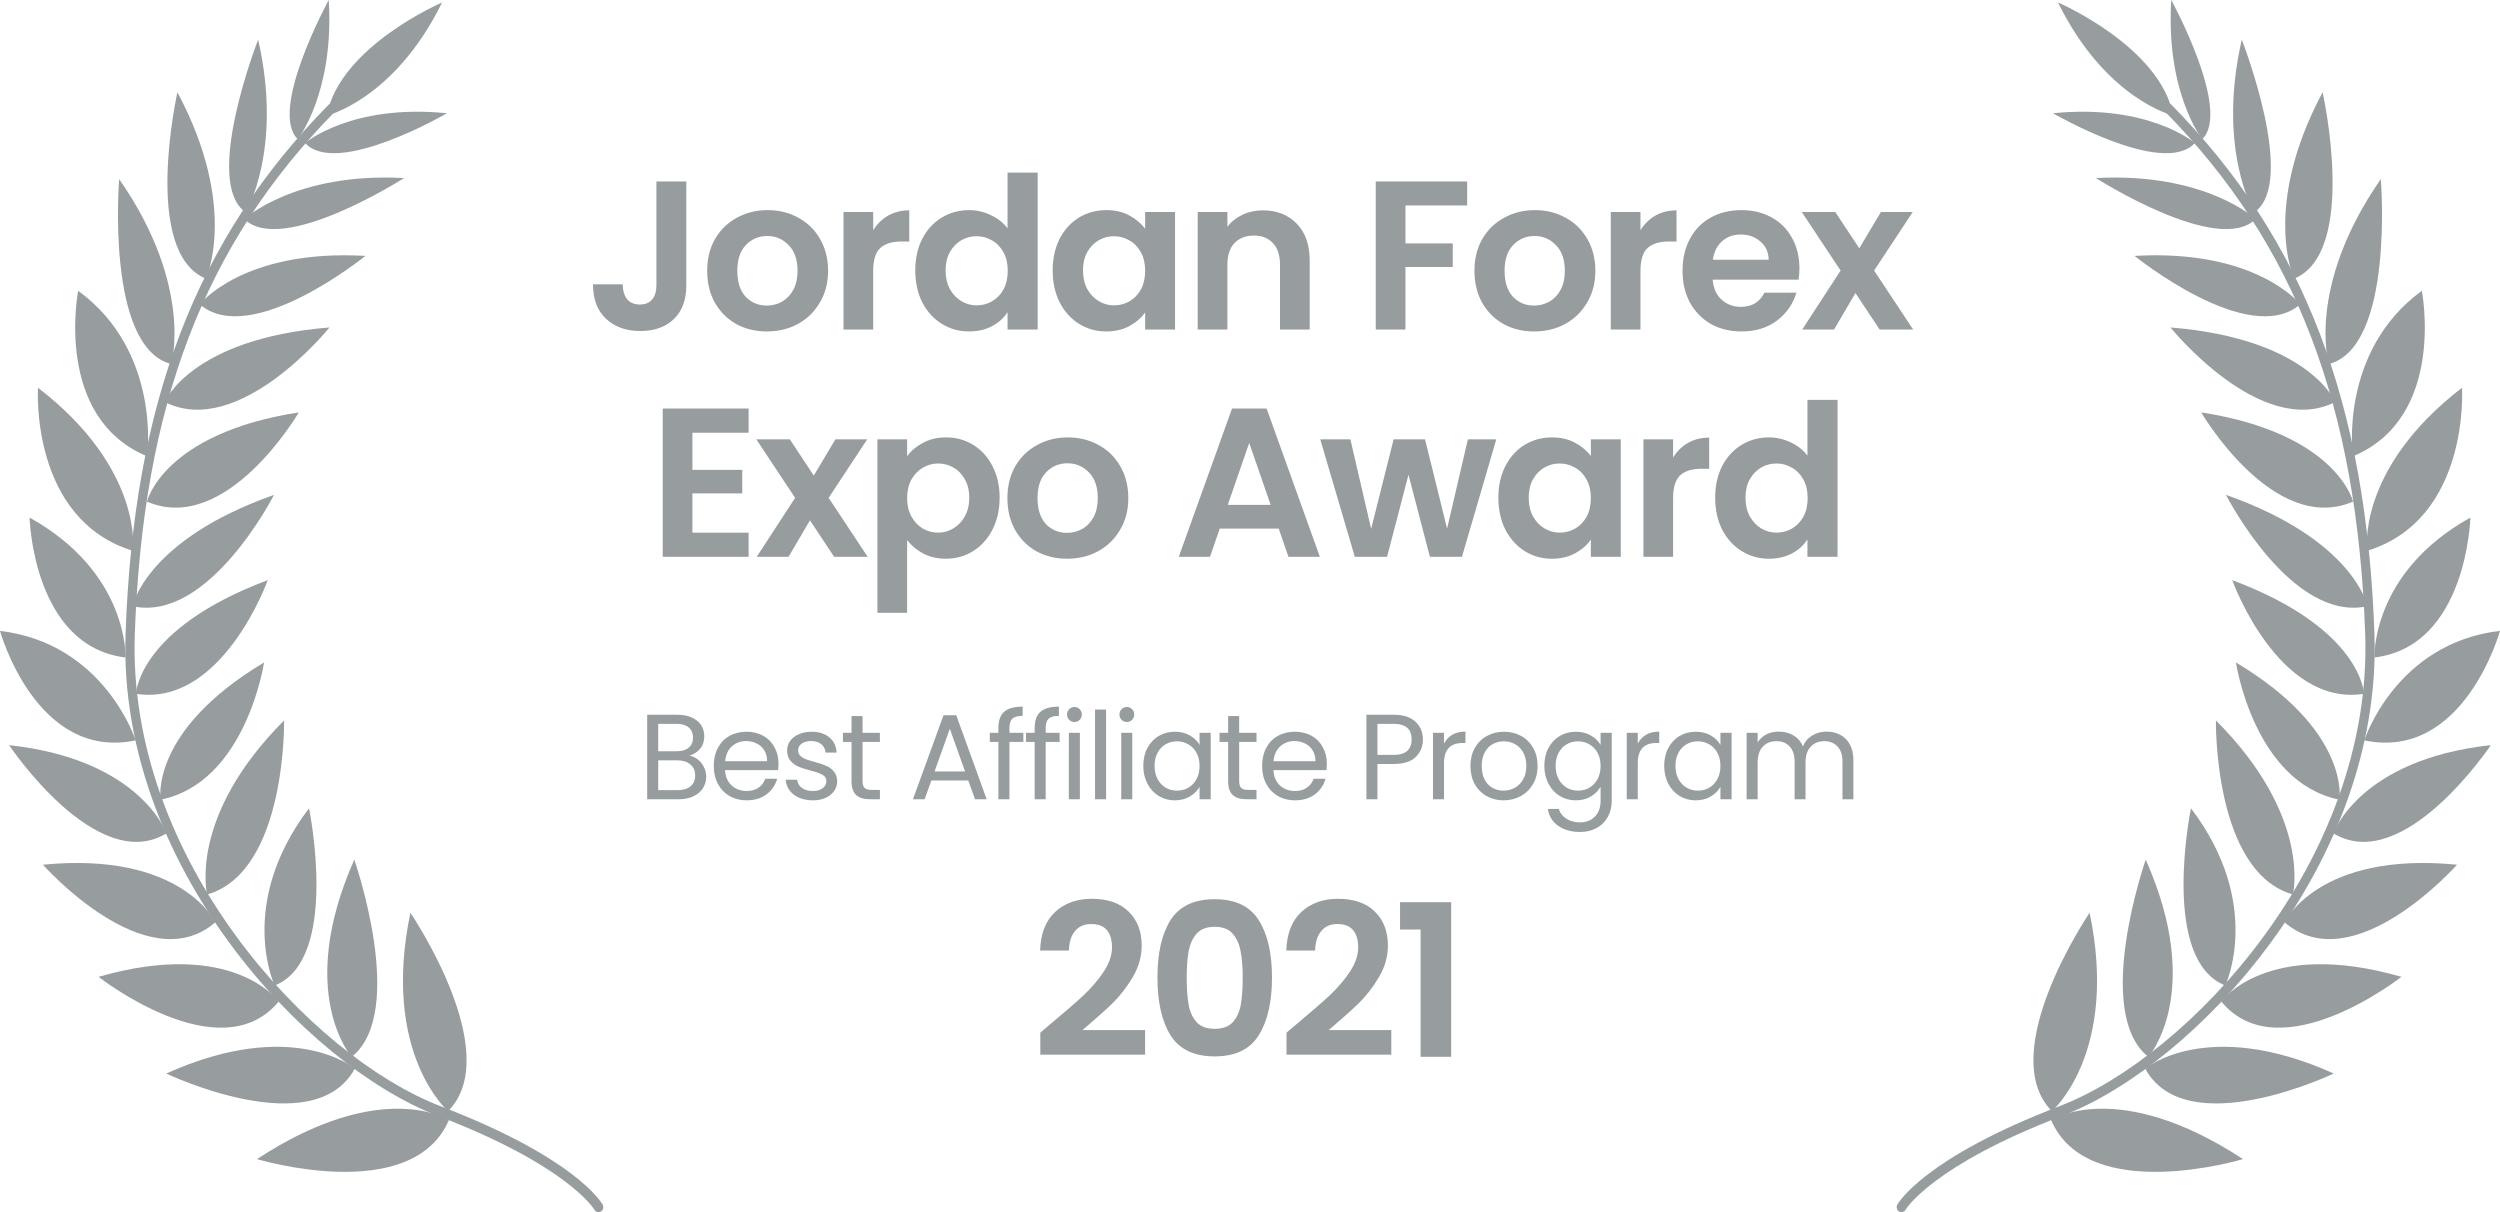 <svg width="165" height="80" viewBox="0 0 165 80" fill="none" xmlns="http://www.w3.org/2000/svg">
<path d="M29.628 73.925C27.186 79.594 16.963 76.501 16.963 76.501C25.245 71.07 29.628 73.925 29.628 73.925Z" fill="#979C9F"/>
<path d="M23.418 70.528C20.701 75.506 10.974 70.852 10.974 70.852C19.355 67.082 23.418 70.528 23.418 70.528Z" fill="#979C9F"/>
<path d="M17.038 2.616C18.7 9.882 16.218 14.014 16.218 14.014C13.34 12.065 17.038 2.616 17.038 2.616Z" fill="#979C9F"/>
<path d="M21.697 0C22.077 6.107 19.655 9.19 19.655 9.19C17.699 7.3 21.697 0 21.697 0Z" fill="#979C9F"/>
<path d="M21.562 7.629C22.428 3.058 29.178 0.164 29.178 0.164C26.015 6.584 21.567 7.629 21.567 7.629" fill="#979C9F"/>
<path d="M11.709 6.092C15.772 13.686 13.591 18.395 13.591 18.395C9.337 16.645 11.709 6.092 11.709 6.092Z" fill="#979C9F"/>
<path d="M7.866 11.821C12.8 18.913 11.304 24.03 11.304 24.03C6.956 22.901 7.866 11.821 7.866 11.821Z" fill="#979C9F"/>
<path d="M9.713 30.117C3.518 27.551 5.159 19.191 5.159 19.191C10.669 23.219 9.713 30.117 9.713 30.117Z" fill="#979C9F"/>
<path d="M27.087 60.244C27.087 60.244 33.376 69.489 29.573 73.338C29.573 73.338 25.145 69.509 27.087 60.244Z" fill="#979C9F"/>
<path d="M23.209 69.757C23.209 69.757 19.476 65.54 23.384 56.738C23.384 56.738 26.906 66.813 23.209 69.757Z" fill="#979C9F"/>
<path d="M18.129 65.043C18.129 65.043 15.582 59.682 20.396 53.346C20.396 53.346 22.458 63.342 18.129 65.043Z" fill="#979C9F"/>
<path d="M19.721 27.218C19.721 27.218 14.962 35.373 9.698 33.106C9.698 33.106 10.759 28.605 19.721 27.218Z" fill="#979C9F"/>
<path d="M16.127 14.457C16.127 14.457 19.44 11.364 26.671 11.751C26.671 11.751 18.599 16.913 16.127 14.457Z" fill="#979C9F"/>
<path d="M20.136 9.439C20.136 9.439 23.174 6.833 29.499 7.475C29.499 7.475 22.213 11.717 20.136 9.439Z" fill="#979C9F"/>
<path d="M13.185 20.086C13.185 20.086 16.037 16.426 24.119 16.889C24.119 16.889 16.568 23.006 13.185 20.086Z" fill="#979C9F"/>
<path d="M10.873 26.531C10.873 26.531 12.59 22.349 21.747 21.613C21.747 21.613 15.782 29.013 10.873 26.531Z" fill="#979C9F"/>
<path d="M2.507 25.591C9.517 30.987 8.767 36.353 8.767 36.353C1.956 34.255 2.507 25.591 2.507 25.591Z" fill="#979C9F"/>
<path d="M8.282 43.395C2.162 42.654 1.952 34.16 1.952 34.16C8.522 37.815 8.282 43.395 8.282 43.395Z" fill="#979C9F"/>
<path d="M17.674 38.288C17.674 38.288 14.662 46.677 8.977 45.792C8.977 45.792 9.087 41.505 17.674 38.288Z" fill="#979C9F"/>
<path d="M8.742 40.008C8.742 40.008 9.622 35.642 18.084 32.663C18.084 32.663 13.781 41.122 8.742 40.008Z" fill="#979C9F"/>
<path d="M8.957 48.865C2.377 50.243 0 41.64 0 41.64C6.905 42.455 8.957 48.87 8.957 48.87" fill="#979C9F"/>
<path d="M17.428 43.723C17.428 43.723 16.248 51.641 10.598 52.779C10.598 52.779 9.848 48.254 17.428 43.723Z" fill="#979C9F"/>
<path d="M0.601 49.179C9.307 50.129 10.989 55.002 10.989 55.002C6.36 57.807 0.601 49.179 0.601 49.179Z" fill="#979C9F"/>
<path d="M2.833 57.071C12 56.171 14.216 60.871 14.216 60.871C9.663 64.789 2.833 57.071 2.833 57.071Z" fill="#979C9F"/>
<path d="M6.505 64.471C15.427 61.9 18.394 66.102 18.394 66.102C14.531 70.777 6.505 64.471 6.505 64.471Z" fill="#979C9F"/>
<path d="M13.671 59.035C13.671 59.035 12.38 53.933 18.75 47.548C18.75 47.548 18.92 57.539 13.671 59.035Z" fill="#979C9F"/>
<path d="M22.107 6.928C22.217 7.052 22.217 7.251 22.092 7.385C13.49 16.128 9.427 26.76 8.897 41.849C8.381 56.738 20.506 69.718 29.077 73.01C37.999 76.426 39.706 79.385 39.776 79.505C39.861 79.659 39.811 79.863 39.666 79.957C39.516 80.042 39.33 79.997 39.24 79.858C39.225 79.823 37.514 76.939 28.857 73.632C20.12 70.27 7.771 57.031 8.286 41.863C8.817 26.571 12.94 15.8 21.672 6.928C21.792 6.793 21.997 6.793 22.107 6.928Z" fill="#979C9F"/>
<path d="M135.373 73.925C137.814 79.594 148.037 76.501 148.037 76.501C139.756 71.07 135.373 73.925 135.373 73.925Z" fill="#979C9F"/>
<path d="M141.583 70.528C144.3 75.506 154.027 70.852 154.027 70.852C145.646 67.082 141.583 70.528 141.583 70.528Z" fill="#979C9F"/>
<path d="M147.957 2.616C146.296 9.882 148.778 14.014 148.778 14.014C151.66 12.065 147.957 2.616 147.957 2.616Z" fill="#979C9F"/>
<path d="M143.304 0C142.923 6.107 145.345 9.19 145.345 9.19C147.302 7.3 143.304 0 143.304 0Z" fill="#979C9F"/>
<path d="M143.439 7.629C142.573 3.058 135.828 0.164 135.828 0.164C138.99 6.584 143.439 7.629 143.439 7.629Z" fill="#979C9F"/>
<path d="M153.292 6.092C149.228 13.686 151.41 18.395 151.41 18.395C155.664 16.645 153.292 6.092 153.292 6.092Z" fill="#979C9F"/>
<path d="M157.134 11.821C152.2 18.913 153.696 24.03 153.696 24.03C158.045 22.901 157.134 11.821 157.134 11.821Z" fill="#979C9F"/>
<path d="M155.288 30.117C161.482 27.551 159.841 19.191 159.841 19.191C154.332 23.219 155.288 30.117 155.288 30.117Z" fill="#979C9F"/>
<path d="M137.914 60.244C137.914 60.244 131.624 69.489 135.427 73.338C135.427 73.338 139.855 69.509 137.914 60.244Z" fill="#979C9F"/>
<path d="M141.793 69.757C141.793 69.757 145.526 65.54 141.618 56.738C141.618 56.738 138.095 66.813 141.793 69.757Z" fill="#979C9F"/>
<path d="M146.871 65.043C146.871 65.043 149.418 59.682 144.604 53.346C144.604 53.346 142.543 63.342 146.871 65.043Z" fill="#979C9F"/>
<path d="M145.28 27.218C145.28 27.218 150.039 35.373 155.303 33.106C155.303 33.106 154.242 28.605 145.28 27.218Z" fill="#979C9F"/>
<path d="M148.873 14.457C148.873 14.457 145.561 11.364 138.33 11.751C138.33 11.751 146.401 16.913 148.873 14.457Z" fill="#979C9F"/>
<path d="M144.86 9.439C144.86 9.439 141.823 6.833 135.498 7.475C135.498 7.475 142.783 11.717 144.86 9.439Z" fill="#979C9F"/>
<path d="M151.815 20.086C151.815 20.086 148.963 16.426 140.881 16.889C140.881 16.889 148.432 23.006 151.815 20.086Z" fill="#979C9F"/>
<path d="M154.127 26.531C154.127 26.531 152.411 22.349 143.253 21.613C143.253 21.613 149.218 29.013 154.127 26.531Z" fill="#979C9F"/>
<path d="M162.493 25.591C155.483 30.987 156.233 36.353 156.233 36.353C163.044 34.255 162.493 25.591 162.493 25.591Z" fill="#979C9F"/>
<path d="M156.714 43.395C162.834 42.654 163.044 34.16 163.044 34.16C156.474 37.815 156.714 43.395 156.714 43.395Z" fill="#979C9F"/>
<path d="M147.326 38.288C147.326 38.288 150.339 46.677 156.023 45.792C156.023 45.792 155.913 41.505 147.326 38.288Z" fill="#979C9F"/>
<path d="M156.258 40.008C156.258 40.008 155.378 35.642 146.916 32.663C146.916 32.663 151.219 41.122 156.258 40.008Z" fill="#979C9F"/>
<path d="M156.043 48.865C162.623 50.243 165 41.635 165 41.635C158.095 42.45 156.043 48.865 156.043 48.865Z" fill="#979C9F"/>
<path d="M147.572 43.723C147.572 43.723 148.753 51.641 154.402 52.779C154.402 52.779 155.153 48.254 147.572 43.723Z" fill="#979C9F"/>
<path d="M164.394 49.179C155.688 50.129 154.006 55.002 154.006 55.002C158.635 57.807 164.394 49.179 164.394 49.179Z" fill="#979C9F"/>
<path d="M162.163 57.071C152.996 56.171 150.779 60.871 150.779 60.871C155.333 64.789 162.163 57.071 162.163 57.071Z" fill="#979C9F"/>
<path d="M158.495 64.471C149.573 61.9 146.606 66.102 146.606 66.102C150.469 70.777 158.495 64.471 158.495 64.471Z" fill="#979C9F"/>
<path d="M151.33 59.035C151.33 59.035 152.621 53.933 146.251 47.548C146.251 47.548 146.08 57.539 151.33 59.035Z" fill="#979C9F"/>
<path d="M142.893 6.928C142.783 7.052 142.783 7.251 142.908 7.385C151.505 16.128 155.573 26.76 156.103 41.849C156.619 56.738 144.494 69.718 135.923 73.01C127.001 76.426 125.294 79.385 125.224 79.505C125.139 79.659 125.189 79.863 125.334 79.957C125.484 80.042 125.669 79.997 125.76 79.858C125.775 79.823 127.486 76.939 136.143 73.632C144.88 70.27 157.229 57.031 156.714 41.863C156.183 26.571 152.06 15.8 143.328 6.928C143.208 6.793 143.003 6.793 142.893 6.928Z" fill="#979C9F"/>
<path d="M45.297 11.978V18.838C45.297 19.79 45.022 20.532 44.471 21.064C43.921 21.587 43.183 21.848 42.259 21.848C41.326 21.848 40.57 21.577 39.991 21.036C39.422 20.495 39.137 19.739 39.137 18.768H41.097C41.107 19.188 41.205 19.515 41.391 19.748C41.587 19.981 41.867 20.098 42.231 20.098C42.586 20.098 42.857 19.986 43.043 19.762C43.23 19.538 43.323 19.23 43.323 18.838V11.978H45.297ZM50.608 21.876C49.861 21.876 49.189 21.713 48.592 21.386C47.994 21.05 47.523 20.579 47.178 19.972C46.842 19.365 46.674 18.665 46.674 17.872C46.674 17.079 46.846 16.379 47.192 15.772C47.546 15.165 48.027 14.699 48.634 14.372C49.24 14.036 49.917 13.868 50.664 13.868C51.41 13.868 52.087 14.036 52.694 14.372C53.3 14.699 53.776 15.165 54.122 15.772C54.476 16.379 54.654 17.079 54.654 17.872C54.654 18.665 54.472 19.365 54.108 19.972C53.753 20.579 53.268 21.05 52.652 21.386C52.045 21.713 51.364 21.876 50.608 21.876ZM50.608 20.168C50.962 20.168 51.294 20.084 51.602 19.916C51.919 19.739 52.171 19.477 52.358 19.132C52.544 18.787 52.638 18.367 52.638 17.872C52.638 17.135 52.442 16.57 52.05 16.178C51.667 15.777 51.196 15.576 50.636 15.576C50.076 15.576 49.604 15.777 49.222 16.178C48.848 16.57 48.662 17.135 48.662 17.872C48.662 18.609 48.844 19.179 49.208 19.58C49.581 19.972 50.048 20.168 50.608 20.168ZM57.631 15.198C57.883 14.787 58.21 14.465 58.611 14.232C59.022 13.999 59.489 13.882 60.011 13.882V15.94H59.493C58.877 15.94 58.411 16.085 58.093 16.374C57.785 16.663 57.631 17.167 57.631 17.886V21.75H55.671V13.994H57.631V15.198ZM60.407 17.844C60.407 17.06 60.562 16.365 60.87 15.758C61.187 15.151 61.616 14.685 62.157 14.358C62.699 14.031 63.301 13.868 63.964 13.868C64.468 13.868 64.948 13.98 65.406 14.204C65.863 14.419 66.227 14.708 66.498 15.072V11.39H68.486V21.75H66.498V20.602C66.255 20.985 65.914 21.293 65.475 21.526C65.037 21.759 64.528 21.876 63.95 21.876C63.296 21.876 62.699 21.708 62.157 21.372C61.616 21.036 61.187 20.565 60.87 19.958C60.562 19.342 60.407 18.637 60.407 17.844ZM66.511 17.872C66.511 17.396 66.418 16.99 66.231 16.654C66.045 16.309 65.793 16.047 65.475 15.87C65.158 15.683 64.817 15.59 64.454 15.59C64.09 15.59 63.754 15.679 63.446 15.856C63.138 16.033 62.886 16.295 62.69 16.64C62.503 16.976 62.41 17.377 62.41 17.844C62.41 18.311 62.503 18.721 62.69 19.076C62.886 19.421 63.138 19.687 63.446 19.874C63.763 20.061 64.099 20.154 64.454 20.154C64.817 20.154 65.158 20.065 65.475 19.888C65.793 19.701 66.045 19.44 66.231 19.104C66.418 18.759 66.511 18.348 66.511 17.872ZM69.476 17.844C69.476 17.06 69.63 16.365 69.938 15.758C70.255 15.151 70.68 14.685 71.212 14.358C71.753 14.031 72.355 13.868 73.018 13.868C73.597 13.868 74.1 13.985 74.53 14.218C74.969 14.451 75.319 14.745 75.58 15.1V13.994H77.554V21.75H75.58V20.616C75.328 20.98 74.978 21.283 74.53 21.526C74.091 21.759 73.582 21.876 73.004 21.876C72.35 21.876 71.753 21.708 71.212 21.372C70.68 21.036 70.255 20.565 69.938 19.958C69.63 19.342 69.476 18.637 69.476 17.844ZM75.58 17.872C75.58 17.396 75.487 16.99 75.3 16.654C75.113 16.309 74.861 16.047 74.544 15.87C74.227 15.683 73.886 15.59 73.522 15.59C73.158 15.59 72.822 15.679 72.514 15.856C72.206 16.033 71.954 16.295 71.758 16.64C71.571 16.976 71.478 17.377 71.478 17.844C71.478 18.311 71.571 18.721 71.758 19.076C71.954 19.421 72.206 19.687 72.514 19.874C72.831 20.061 73.167 20.154 73.522 20.154C73.886 20.154 74.227 20.065 74.544 19.888C74.861 19.701 75.113 19.44 75.3 19.104C75.487 18.759 75.58 18.348 75.58 17.872ZM83.346 13.882C84.27 13.882 85.017 14.176 85.586 14.764C86.155 15.343 86.44 16.155 86.44 17.2V21.75H84.48V17.466C84.48 16.85 84.326 16.379 84.018 16.052C83.71 15.716 83.29 15.548 82.758 15.548C82.217 15.548 81.787 15.716 81.47 16.052C81.162 16.379 81.008 16.85 81.008 17.466V21.75H79.048V13.994H81.008V14.96C81.269 14.624 81.601 14.363 82.002 14.176C82.413 13.98 82.861 13.882 83.346 13.882ZM96.834 11.978V13.56H92.76V16.066H95.882V17.62H92.76V21.75H90.8V11.978H96.834ZM101.248 21.876C100.501 21.876 99.829 21.713 99.232 21.386C98.634 21.05 98.163 20.579 97.818 19.972C97.482 19.365 97.314 18.665 97.314 17.872C97.314 17.079 97.486 16.379 97.832 15.772C98.186 15.165 98.667 14.699 99.274 14.372C99.88 14.036 100.557 13.868 101.304 13.868C102.05 13.868 102.727 14.036 103.334 14.372C103.94 14.699 104.416 15.165 104.762 15.772C105.116 16.379 105.294 17.079 105.294 17.872C105.294 18.665 105.112 19.365 104.748 19.972C104.393 20.579 103.908 21.05 103.292 21.386C102.685 21.713 102.004 21.876 101.248 21.876ZM101.248 20.168C101.602 20.168 101.934 20.084 102.242 19.916C102.559 19.739 102.811 19.477 102.998 19.132C103.184 18.787 103.278 18.367 103.278 17.872C103.278 17.135 103.082 16.57 102.69 16.178C102.307 15.777 101.836 15.576 101.276 15.576C100.716 15.576 100.244 15.777 99.862 16.178C99.488 16.57 99.302 17.135 99.302 17.872C99.302 18.609 99.484 19.179 99.848 19.58C100.221 19.972 100.688 20.168 101.248 20.168ZM108.271 15.198C108.523 14.787 108.85 14.465 109.251 14.232C109.662 13.999 110.129 13.882 110.651 13.882V15.94H110.133C109.517 15.94 109.051 16.085 108.733 16.374C108.425 16.663 108.271 17.167 108.271 17.886V21.75H106.311V13.994H108.271V15.198ZM118.762 17.704C118.762 17.984 118.743 18.236 118.706 18.46H113.036C113.082 19.02 113.278 19.459 113.624 19.776C113.969 20.093 114.394 20.252 114.898 20.252C115.626 20.252 116.144 19.939 116.452 19.314H118.566C118.342 20.061 117.912 20.677 117.278 21.162C116.643 21.638 115.864 21.876 114.94 21.876C114.193 21.876 113.521 21.713 112.924 21.386C112.336 21.05 111.874 20.579 111.538 19.972C111.211 19.365 111.048 18.665 111.048 17.872C111.048 17.069 111.211 16.365 111.538 15.758C111.864 15.151 112.322 14.685 112.91 14.358C113.498 14.031 114.174 13.868 114.94 13.868C115.677 13.868 116.335 14.027 116.914 14.344C117.502 14.661 117.954 15.114 118.272 15.702C118.598 16.281 118.762 16.948 118.762 17.704ZM116.732 17.144C116.722 16.64 116.54 16.239 116.186 15.94C115.831 15.632 115.397 15.478 114.884 15.478C114.398 15.478 113.988 15.627 113.652 15.926C113.325 16.215 113.124 16.621 113.05 17.144H116.732ZM124.056 21.75L122.46 19.342L121.046 21.75H118.946L121.48 17.858L118.918 13.994H121.13L122.712 16.388L124.14 13.994H126.24L123.692 17.858L126.268 21.75H124.056ZM45.699 28.56V31.01H48.989V32.564H45.699V35.154H49.409V36.75H43.739V26.964H49.409V28.56H45.699ZM55.054 36.75L53.458 34.342L52.044 36.75H49.944L52.478 32.858L49.916 28.994H52.128L53.71 31.388L55.138 28.994H57.238L54.69 32.858L57.266 36.75H55.054ZM59.87 30.114C60.123 29.759 60.468 29.465 60.907 29.232C61.355 28.989 61.863 28.868 62.432 28.868C63.095 28.868 63.693 29.031 64.225 29.358C64.766 29.685 65.191 30.151 65.499 30.758C65.816 31.355 65.975 32.051 65.975 32.844C65.975 33.637 65.816 34.342 65.499 34.958C65.191 35.565 64.766 36.036 64.225 36.372C63.693 36.708 63.095 36.876 62.432 36.876C61.863 36.876 61.359 36.759 60.92 36.526C60.491 36.293 60.141 35.999 59.87 35.644V40.446H57.91V28.994H59.87V30.114ZM63.972 32.844C63.972 32.377 63.874 31.976 63.678 31.64C63.492 31.295 63.24 31.033 62.922 30.856C62.614 30.679 62.279 30.59 61.914 30.59C61.56 30.59 61.224 30.683 60.907 30.87C60.599 31.047 60.346 31.309 60.151 31.654C59.964 31.999 59.87 32.405 59.87 32.872C59.87 33.339 59.964 33.745 60.151 34.09C60.346 34.435 60.599 34.701 60.907 34.888C61.224 35.065 61.56 35.154 61.914 35.154C62.279 35.154 62.614 35.061 62.922 34.874C63.24 34.687 63.492 34.421 63.678 34.076C63.874 33.731 63.972 33.32 63.972 32.844ZM70.423 36.876C69.676 36.876 69.004 36.713 68.407 36.386C67.809 36.05 67.338 35.579 66.993 34.972C66.657 34.365 66.489 33.665 66.489 32.872C66.489 32.079 66.662 31.379 67.007 30.772C67.362 30.165 67.842 29.699 68.449 29.372C69.055 29.036 69.732 28.868 70.479 28.868C71.225 28.868 71.902 29.036 72.509 29.372C73.115 29.699 73.591 30.165 73.937 30.772C74.291 31.379 74.469 32.079 74.469 32.872C74.469 33.665 74.287 34.365 73.923 34.972C73.568 35.579 73.083 36.05 72.467 36.386C71.86 36.713 71.179 36.876 70.423 36.876ZM70.423 35.168C70.778 35.168 71.109 35.084 71.417 34.916C71.734 34.739 71.986 34.477 72.173 34.132C72.359 33.787 72.453 33.367 72.453 32.872C72.453 32.135 72.257 31.57 71.865 31.178C71.482 30.777 71.011 30.576 70.451 30.576C69.891 30.576 69.419 30.777 69.037 31.178C68.663 31.57 68.477 32.135 68.477 32.872C68.477 33.609 68.659 34.179 69.023 34.58C69.396 34.972 69.863 35.168 70.423 35.168ZM84.394 34.888H80.502L79.859 36.75H77.8L81.314 26.964H83.597L87.111 36.75H85.038L84.394 34.888ZM83.862 33.32L82.448 29.232L81.034 33.32H83.862ZM98.756 28.994L96.488 36.75H94.374L92.96 31.332L91.546 36.75H89.418L87.136 28.994H89.124L90.496 34.902L91.98 28.994H94.052L95.508 34.888L96.88 28.994H98.756ZM98.892 32.844C98.892 32.06 99.046 31.365 99.355 30.758C99.672 30.151 100.096 29.685 100.628 29.358C101.17 29.031 101.772 28.868 102.434 28.868C103.013 28.868 103.517 28.985 103.946 29.218C104.385 29.451 104.735 29.745 104.996 30.1V28.994H106.97V36.75H104.996V35.616C104.744 35.98 104.394 36.283 103.946 36.526C103.508 36.759 102.999 36.876 102.42 36.876C101.767 36.876 101.17 36.708 100.628 36.372C100.096 36.036 99.672 35.565 99.355 34.958C99.046 34.342 98.892 33.637 98.892 32.844ZM104.996 32.872C104.996 32.396 104.903 31.99 104.716 31.654C104.53 31.309 104.278 31.047 103.96 30.87C103.643 30.683 103.302 30.59 102.938 30.59C102.574 30.59 102.238 30.679 101.93 30.856C101.622 31.033 101.37 31.295 101.174 31.64C100.988 31.976 100.894 32.377 100.894 32.844C100.894 33.311 100.988 33.721 101.174 34.076C101.37 34.421 101.622 34.687 101.93 34.874C102.248 35.061 102.584 35.154 102.938 35.154C103.302 35.154 103.643 35.065 103.96 34.888C104.278 34.701 104.53 34.44 104.716 34.104C104.903 33.759 104.996 33.348 104.996 32.872ZM110.425 30.198C110.677 29.787 111.003 29.465 111.405 29.232C111.815 28.999 112.282 28.882 112.805 28.882V30.94H112.287C111.671 30.94 111.204 31.085 110.887 31.374C110.579 31.663 110.425 32.167 110.425 32.886V36.75H108.465V28.994H110.425V30.198ZM113.201 32.844C113.201 32.06 113.355 31.365 113.663 30.758C113.98 30.151 114.41 29.685 114.951 29.358C115.492 29.031 116.094 28.868 116.757 28.868C117.261 28.868 117.742 28.98 118.199 29.204C118.656 29.419 119.02 29.708 119.291 30.072V26.39H121.279V36.75H119.291V35.602C119.048 35.985 118.708 36.293 118.269 36.526C117.83 36.759 117.322 36.876 116.743 36.876C116.09 36.876 115.492 36.708 114.951 36.372C114.41 36.036 113.98 35.565 113.663 34.958C113.355 34.342 113.201 33.637 113.201 32.844ZM119.305 32.872C119.305 32.396 119.212 31.99 119.025 31.654C118.838 31.309 118.586 31.047 118.269 30.87C117.952 30.683 117.611 30.59 117.247 30.59C116.883 30.59 116.547 30.679 116.239 30.856C115.931 31.033 115.679 31.295 115.483 31.64C115.296 31.976 115.203 32.377 115.203 32.844C115.203 33.311 115.296 33.721 115.483 34.076C115.679 34.421 115.931 34.687 116.239 34.874C116.556 35.061 116.892 35.154 117.247 35.154C117.611 35.154 117.952 35.065 118.269 34.888C118.586 34.701 118.838 34.44 119.025 34.104C119.212 33.759 119.305 33.348 119.305 32.872Z" fill="#979C9F"/>
<path d="M45.506 49.878C45.709 49.91 45.893 49.993 46.058 50.126C46.229 50.259 46.362 50.425 46.458 50.622C46.559 50.819 46.61 51.03 46.61 51.254C46.61 51.537 46.538 51.793 46.394 52.022C46.25 52.246 46.039 52.425 45.762 52.558C45.49 52.686 45.167 52.75 44.794 52.75H42.714V47.174H44.714C45.093 47.174 45.416 47.238 45.682 47.366C45.949 47.489 46.149 47.657 46.282 47.87C46.416 48.083 46.482 48.323 46.482 48.59C46.482 48.921 46.392 49.195 46.21 49.414C46.034 49.627 45.8 49.782 45.506 49.878ZM43.442 49.582H44.666C45.008 49.582 45.272 49.502 45.458 49.342C45.645 49.182 45.738 48.961 45.738 48.678C45.738 48.395 45.645 48.174 45.458 48.014C45.272 47.854 45.002 47.774 44.65 47.774H43.442V49.582ZM44.73 52.15C45.093 52.15 45.376 52.065 45.578 51.894C45.781 51.723 45.882 51.486 45.882 51.182C45.882 50.873 45.776 50.63 45.562 50.454C45.349 50.273 45.063 50.182 44.706 50.182H43.442V52.15H44.73ZM51.38 50.39C51.38 50.529 51.372 50.675 51.356 50.83H47.852C47.879 51.262 48.026 51.601 48.292 51.846C48.564 52.086 48.892 52.206 49.276 52.206C49.591 52.206 49.852 52.134 50.06 51.99C50.274 51.841 50.423 51.643 50.508 51.398H51.292C51.175 51.819 50.94 52.163 50.588 52.43C50.236 52.691 49.799 52.822 49.276 52.822C48.86 52.822 48.487 52.729 48.156 52.542C47.831 52.355 47.575 52.091 47.388 51.75C47.202 51.403 47.108 51.003 47.108 50.55C47.108 50.097 47.199 49.699 47.38 49.358C47.562 49.017 47.815 48.755 48.14 48.574C48.471 48.387 48.85 48.294 49.276 48.294C49.692 48.294 50.06 48.385 50.38 48.566C50.7 48.747 50.946 48.998 51.116 49.318C51.292 49.633 51.38 49.99 51.38 50.39ZM50.628 50.238C50.628 49.961 50.567 49.723 50.444 49.526C50.322 49.323 50.154 49.171 49.94 49.07C49.732 48.963 49.5 48.91 49.244 48.91C48.876 48.91 48.562 49.027 48.3 49.262C48.044 49.497 47.898 49.822 47.86 50.238H50.628ZM53.653 52.822C53.317 52.822 53.016 52.766 52.749 52.654C52.483 52.537 52.272 52.377 52.117 52.174C51.963 51.966 51.877 51.729 51.861 51.462H52.613C52.635 51.681 52.736 51.859 52.917 51.998C53.104 52.137 53.347 52.206 53.645 52.206C53.923 52.206 54.141 52.145 54.301 52.022C54.461 51.899 54.541 51.745 54.541 51.558C54.541 51.366 54.456 51.225 54.285 51.134C54.115 51.038 53.851 50.945 53.493 50.854C53.168 50.769 52.901 50.683 52.693 50.598C52.491 50.507 52.315 50.377 52.165 50.206C52.021 50.03 51.949 49.801 51.949 49.518C51.949 49.294 52.016 49.089 52.149 48.902C52.283 48.715 52.472 48.569 52.717 48.462C52.963 48.35 53.243 48.294 53.557 48.294C54.043 48.294 54.435 48.417 54.733 48.662C55.032 48.907 55.192 49.243 55.213 49.67H54.485C54.469 49.441 54.376 49.257 54.205 49.118C54.04 48.979 53.816 48.91 53.533 48.91C53.272 48.91 53.064 48.966 52.909 49.078C52.755 49.19 52.677 49.337 52.677 49.518C52.677 49.662 52.723 49.782 52.813 49.878C52.909 49.969 53.027 50.043 53.165 50.102C53.309 50.155 53.507 50.217 53.757 50.286C54.072 50.371 54.328 50.457 54.525 50.542C54.723 50.622 54.891 50.745 55.029 50.91C55.173 51.075 55.248 51.291 55.253 51.558C55.253 51.798 55.187 52.014 55.053 52.206C54.92 52.398 54.731 52.55 54.485 52.662C54.245 52.769 53.968 52.822 53.653 52.822ZM56.929 48.966V51.55C56.929 51.763 56.974 51.915 57.065 52.006C57.156 52.091 57.313 52.134 57.537 52.134H58.073V52.75H57.417C57.012 52.75 56.708 52.657 56.505 52.47C56.302 52.283 56.201 51.977 56.201 51.55V48.966H55.633V48.366H56.201V47.262H56.929V48.366H58.073V48.966H56.929ZM63.904 51.51H61.472L61.024 52.75H60.256L62.272 47.206H63.112L65.12 52.75H64.352L63.904 51.51ZM63.696 50.918L62.688 48.102L61.68 50.918H63.696ZM67.543 48.966H66.623V52.75H65.894V48.966H65.326V48.366H65.894V48.054C65.894 47.563 66.02 47.206 66.27 46.982C66.526 46.753 66.934 46.638 67.495 46.638V47.246C67.174 47.246 66.948 47.31 66.814 47.438C66.686 47.561 66.623 47.766 66.623 48.054V48.366H67.543V48.966ZM69.935 48.966H69.015V52.75H68.287V48.966H67.719V48.366H68.287V48.054C68.287 47.563 68.413 47.206 68.663 46.982C68.919 46.753 69.327 46.638 69.887 46.638V47.246C69.567 47.246 69.341 47.31 69.207 47.438C69.079 47.561 69.015 47.766 69.015 48.054V48.366H69.935V48.966ZM70.92 47.654C70.781 47.654 70.664 47.606 70.568 47.51C70.472 47.414 70.424 47.297 70.424 47.158C70.424 47.019 70.472 46.902 70.568 46.806C70.664 46.71 70.781 46.662 70.92 46.662C71.053 46.662 71.165 46.71 71.256 46.806C71.352 46.902 71.4 47.019 71.4 47.158C71.4 47.297 71.352 47.414 71.256 47.51C71.165 47.606 71.053 47.654 70.92 47.654ZM71.272 48.366V52.75H70.544V48.366H71.272ZM73.001 46.83V52.75H72.273V46.83H73.001ZM74.378 47.654C74.239 47.654 74.122 47.606 74.026 47.51C73.93 47.414 73.882 47.297 73.882 47.158C73.882 47.019 73.93 46.902 74.026 46.806C74.122 46.71 74.239 46.662 74.378 46.662C74.511 46.662 74.623 46.71 74.714 46.806C74.81 46.902 74.858 47.019 74.858 47.158C74.858 47.297 74.81 47.414 74.714 47.51C74.623 47.606 74.511 47.654 74.378 47.654ZM74.73 48.366V52.75H74.002V48.366H74.73ZM75.458 50.542C75.458 50.094 75.549 49.702 75.73 49.366C75.912 49.025 76.16 48.761 76.474 48.574C76.794 48.387 77.149 48.294 77.538 48.294C77.922 48.294 78.256 48.377 78.538 48.542C78.821 48.707 79.032 48.915 79.17 49.166V48.366H79.906V52.75H79.17V51.934C79.026 52.19 78.81 52.403 78.522 52.574C78.24 52.739 77.909 52.822 77.53 52.822C77.141 52.822 76.789 52.726 76.474 52.534C76.16 52.342 75.912 52.073 75.73 51.726C75.549 51.379 75.458 50.985 75.458 50.542ZM79.17 50.55C79.17 50.219 79.104 49.931 78.97 49.686C78.837 49.441 78.656 49.254 78.426 49.126C78.202 48.993 77.954 48.926 77.682 48.926C77.41 48.926 77.162 48.99 76.938 49.118C76.714 49.246 76.536 49.433 76.402 49.678C76.269 49.923 76.202 50.211 76.202 50.542C76.202 50.878 76.269 51.171 76.402 51.422C76.536 51.667 76.714 51.857 76.938 51.99C77.162 52.118 77.41 52.182 77.682 52.182C77.954 52.182 78.202 52.118 78.426 51.99C78.656 51.857 78.837 51.667 78.97 51.422C79.104 51.171 79.17 50.881 79.17 50.55ZM81.785 48.966V51.55C81.785 51.763 81.83 51.915 81.921 52.006C82.011 52.091 82.169 52.134 82.393 52.134H82.929V52.75H82.273C81.867 52.75 81.563 52.657 81.361 52.47C81.158 52.283 81.057 51.977 81.057 51.55V48.966H80.489V48.366H81.057V47.262H81.785V48.366H82.929V48.966H81.785ZM87.571 50.39C87.571 50.529 87.563 50.675 87.547 50.83H84.043C84.069 51.262 84.216 51.601 84.483 51.846C84.755 52.086 85.083 52.206 85.467 52.206C85.781 52.206 86.043 52.134 86.251 51.99C86.464 51.841 86.613 51.643 86.699 51.398H87.483C87.365 51.819 87.131 52.163 86.779 52.43C86.427 52.691 85.989 52.822 85.467 52.822C85.051 52.822 84.677 52.729 84.347 52.542C84.021 52.355 83.765 52.091 83.579 51.75C83.392 51.403 83.299 51.003 83.299 50.55C83.299 50.097 83.389 49.699 83.571 49.358C83.752 49.017 84.005 48.755 84.331 48.574C84.661 48.387 85.04 48.294 85.467 48.294C85.883 48.294 86.251 48.385 86.571 48.566C86.891 48.747 87.136 48.998 87.307 49.318C87.483 49.633 87.571 49.99 87.571 50.39ZM86.819 50.238C86.819 49.961 86.757 49.723 86.635 49.526C86.512 49.323 86.344 49.171 86.131 49.07C85.923 48.963 85.691 48.91 85.435 48.91C85.067 48.91 84.752 49.027 84.491 49.262C84.235 49.497 84.088 49.822 84.051 50.238H86.819ZM93.912 48.806C93.912 49.27 93.752 49.657 93.432 49.966C93.118 50.27 92.635 50.422 91.984 50.422H90.912V52.75H90.184V47.174H91.984C92.614 47.174 93.091 47.326 93.416 47.63C93.747 47.934 93.912 48.326 93.912 48.806ZM91.984 49.822C92.39 49.822 92.688 49.734 92.88 49.558C93.072 49.382 93.168 49.131 93.168 48.806C93.168 48.118 92.774 47.774 91.984 47.774H90.912V49.822H91.984ZM95.305 49.078C95.433 48.827 95.615 48.633 95.849 48.494C96.089 48.355 96.38 48.286 96.721 48.286V49.038H96.529C95.713 49.038 95.305 49.481 95.305 50.366V52.75H94.577V48.366H95.305V49.078ZM99.234 52.822C98.823 52.822 98.45 52.729 98.114 52.542C97.783 52.355 97.522 52.091 97.33 51.75C97.143 51.403 97.05 51.003 97.05 50.55C97.05 50.102 97.146 49.707 97.338 49.366C97.535 49.019 97.802 48.755 98.138 48.574C98.474 48.387 98.85 48.294 99.266 48.294C99.682 48.294 100.058 48.387 100.394 48.574C100.73 48.755 100.994 49.017 101.186 49.358C101.383 49.699 101.482 50.097 101.482 50.55C101.482 51.003 101.38 51.403 101.178 51.75C100.98 52.091 100.711 52.355 100.37 52.542C100.028 52.729 99.65 52.822 99.234 52.822ZM99.234 52.182C99.495 52.182 99.74 52.121 99.97 51.998C100.199 51.875 100.383 51.691 100.522 51.446C100.666 51.201 100.738 50.902 100.738 50.55C100.738 50.198 100.668 49.899 100.53 49.654C100.391 49.409 100.21 49.227 99.986 49.11C99.762 48.987 99.519 48.926 99.258 48.926C98.991 48.926 98.746 48.987 98.522 49.11C98.303 49.227 98.127 49.409 97.994 49.654C97.86 49.899 97.794 50.198 97.794 50.55C97.794 50.907 97.858 51.209 97.986 51.454C98.119 51.699 98.295 51.883 98.514 52.006C98.732 52.123 98.972 52.182 99.234 52.182ZM104.007 48.294C104.385 48.294 104.716 48.377 104.999 48.542C105.287 48.707 105.5 48.915 105.639 49.166V48.366H106.375V52.846C106.375 53.246 106.289 53.601 106.119 53.91C105.948 54.225 105.703 54.47 105.383 54.646C105.068 54.822 104.7 54.91 104.279 54.91C103.703 54.91 103.223 54.774 102.839 54.502C102.455 54.23 102.228 53.859 102.159 53.39H102.879C102.959 53.657 103.124 53.87 103.375 54.03C103.625 54.195 103.927 54.278 104.279 54.278C104.679 54.278 105.004 54.153 105.255 53.902C105.511 53.651 105.639 53.299 105.639 52.846V51.926C105.495 52.182 105.281 52.395 104.999 52.566C104.716 52.737 104.385 52.822 104.007 52.822C103.617 52.822 103.263 52.726 102.943 52.534C102.628 52.342 102.38 52.073 102.199 51.726C102.017 51.379 101.927 50.985 101.927 50.542C101.927 50.094 102.017 49.702 102.199 49.366C102.38 49.025 102.628 48.761 102.943 48.574C103.263 48.387 103.617 48.294 104.007 48.294ZM105.639 50.55C105.639 50.219 105.572 49.931 105.439 49.686C105.305 49.441 105.124 49.254 104.895 49.126C104.671 48.993 104.423 48.926 104.151 48.926C103.879 48.926 103.631 48.99 103.407 49.118C103.183 49.246 103.004 49.433 102.871 49.678C102.737 49.923 102.671 50.211 102.671 50.542C102.671 50.878 102.737 51.171 102.871 51.422C103.004 51.667 103.183 51.857 103.407 51.99C103.631 52.118 103.879 52.182 104.151 52.182C104.423 52.182 104.671 52.118 104.895 51.99C105.124 51.857 105.305 51.667 105.439 51.422C105.572 51.171 105.639 50.881 105.639 50.55ZM108.093 49.078C108.221 48.827 108.402 48.633 108.637 48.494C108.877 48.355 109.168 48.286 109.509 48.286V49.038H109.317C108.501 49.038 108.093 49.481 108.093 50.366V52.75H107.365V48.366H108.093V49.078ZM109.837 50.542C109.837 50.094 109.928 49.702 110.109 49.366C110.291 49.025 110.539 48.761 110.853 48.574C111.173 48.387 111.528 48.294 111.917 48.294C112.301 48.294 112.635 48.377 112.917 48.542C113.2 48.707 113.411 48.915 113.549 49.166V48.366H114.285V52.75H113.549V51.934C113.405 52.19 113.189 52.403 112.901 52.574C112.619 52.739 112.288 52.822 111.909 52.822C111.52 52.822 111.168 52.726 110.853 52.534C110.539 52.342 110.291 52.073 110.109 51.726C109.928 51.379 109.837 50.985 109.837 50.542ZM113.549 50.55C113.549 50.219 113.483 49.931 113.349 49.686C113.216 49.441 113.035 49.254 112.805 49.126C112.581 48.993 112.333 48.926 112.061 48.926C111.789 48.926 111.541 48.99 111.317 49.118C111.093 49.246 110.915 49.433 110.781 49.678C110.648 49.923 110.581 50.211 110.581 50.542C110.581 50.878 110.648 51.171 110.781 51.422C110.915 51.667 111.093 51.857 111.317 51.99C111.541 52.118 111.789 52.182 112.061 52.182C112.333 52.182 112.581 52.118 112.805 51.99C113.035 51.857 113.216 51.667 113.349 51.422C113.483 51.171 113.549 50.881 113.549 50.55ZM120.548 48.286C120.889 48.286 121.193 48.358 121.46 48.502C121.726 48.641 121.937 48.851 122.092 49.134C122.246 49.417 122.324 49.761 122.324 50.166V52.75H121.604V50.27C121.604 49.833 121.494 49.499 121.276 49.27C121.062 49.035 120.772 48.918 120.404 48.918C120.025 48.918 119.724 49.041 119.5 49.286C119.276 49.526 119.164 49.875 119.164 50.334V52.75H118.444V50.27C118.444 49.833 118.334 49.499 118.116 49.27C117.902 49.035 117.612 48.918 117.244 48.918C116.865 48.918 116.564 49.041 116.34 49.286C116.116 49.526 116.004 49.875 116.004 50.334V52.75H115.276V48.366H116.004V48.998C116.148 48.769 116.34 48.593 116.58 48.47C116.825 48.347 117.094 48.286 117.388 48.286C117.756 48.286 118.081 48.369 118.364 48.534C118.646 48.699 118.857 48.942 118.996 49.262C119.118 48.953 119.321 48.713 119.604 48.542C119.886 48.371 120.201 48.286 120.548 48.286Z" fill="#979C9F"/>
<path d="M69.388 67.538C70.284 66.791 70.998 66.171 71.53 65.676C72.062 65.172 72.505 64.649 72.86 64.108C73.214 63.567 73.392 63.035 73.392 62.512C73.392 62.036 73.28 61.663 73.056 61.392C72.832 61.121 72.486 60.986 72.02 60.986C71.553 60.986 71.194 61.145 70.942 61.462C70.69 61.77 70.559 62.195 70.55 62.736H68.646C68.683 61.616 69.014 60.767 69.64 60.188C70.274 59.609 71.077 59.32 72.048 59.32C73.112 59.32 73.928 59.605 74.498 60.174C75.067 60.734 75.352 61.476 75.352 62.4C75.352 63.128 75.156 63.823 74.764 64.486C74.372 65.149 73.924 65.727 73.42 66.222C72.916 66.707 72.258 67.295 71.446 67.986H75.576V69.61H68.66V68.154L69.388 67.538ZM76.391 64.514C76.391 62.899 76.68 61.635 77.259 60.72C77.847 59.805 78.817 59.348 80.171 59.348C81.524 59.348 82.49 59.805 83.069 60.72C83.657 61.635 83.951 62.899 83.951 64.514C83.951 66.138 83.657 67.412 83.069 68.336C82.49 69.26 81.524 69.722 80.171 69.722C78.817 69.722 77.847 69.26 77.259 68.336C76.68 67.412 76.391 66.138 76.391 64.514ZM82.019 64.514C82.019 63.823 81.972 63.245 81.879 62.778C81.795 62.302 81.617 61.915 81.347 61.616C81.085 61.317 80.693 61.168 80.171 61.168C79.648 61.168 79.251 61.317 78.981 61.616C78.719 61.915 78.542 62.302 78.449 62.778C78.365 63.245 78.323 63.823 78.323 64.514C78.323 65.223 78.365 65.821 78.449 66.306C78.533 66.782 78.71 67.169 78.981 67.468C79.251 67.757 79.648 67.902 80.171 67.902C80.693 67.902 81.09 67.757 81.361 67.468C81.631 67.169 81.809 66.782 81.893 66.306C81.977 65.821 82.019 65.223 82.019 64.514ZM85.638 67.538C86.534 66.791 87.248 66.171 87.779 65.676C88.311 65.172 88.755 64.649 89.109 64.108C89.464 63.567 89.641 63.035 89.641 62.512C89.641 62.036 89.529 61.663 89.305 61.392C89.082 61.121 88.736 60.986 88.269 60.986C87.803 60.986 87.444 61.145 87.192 61.462C86.939 61.77 86.809 62.195 86.799 62.736H84.895C84.933 61.616 85.264 60.767 85.889 60.188C86.524 59.609 87.327 59.32 88.297 59.32C89.362 59.32 90.178 59.605 90.748 60.174C91.317 60.734 91.602 61.476 91.602 62.4C91.602 63.128 91.406 63.823 91.013 64.486C90.621 65.149 90.174 65.727 89.669 66.222C89.165 66.707 88.507 67.295 87.695 67.986H91.826V69.61H84.909V68.154L85.638 67.538ZM92.403 61.35V59.544H95.777V69.75H93.761V61.35H92.403Z" fill="#979C9F"/>
</svg>

